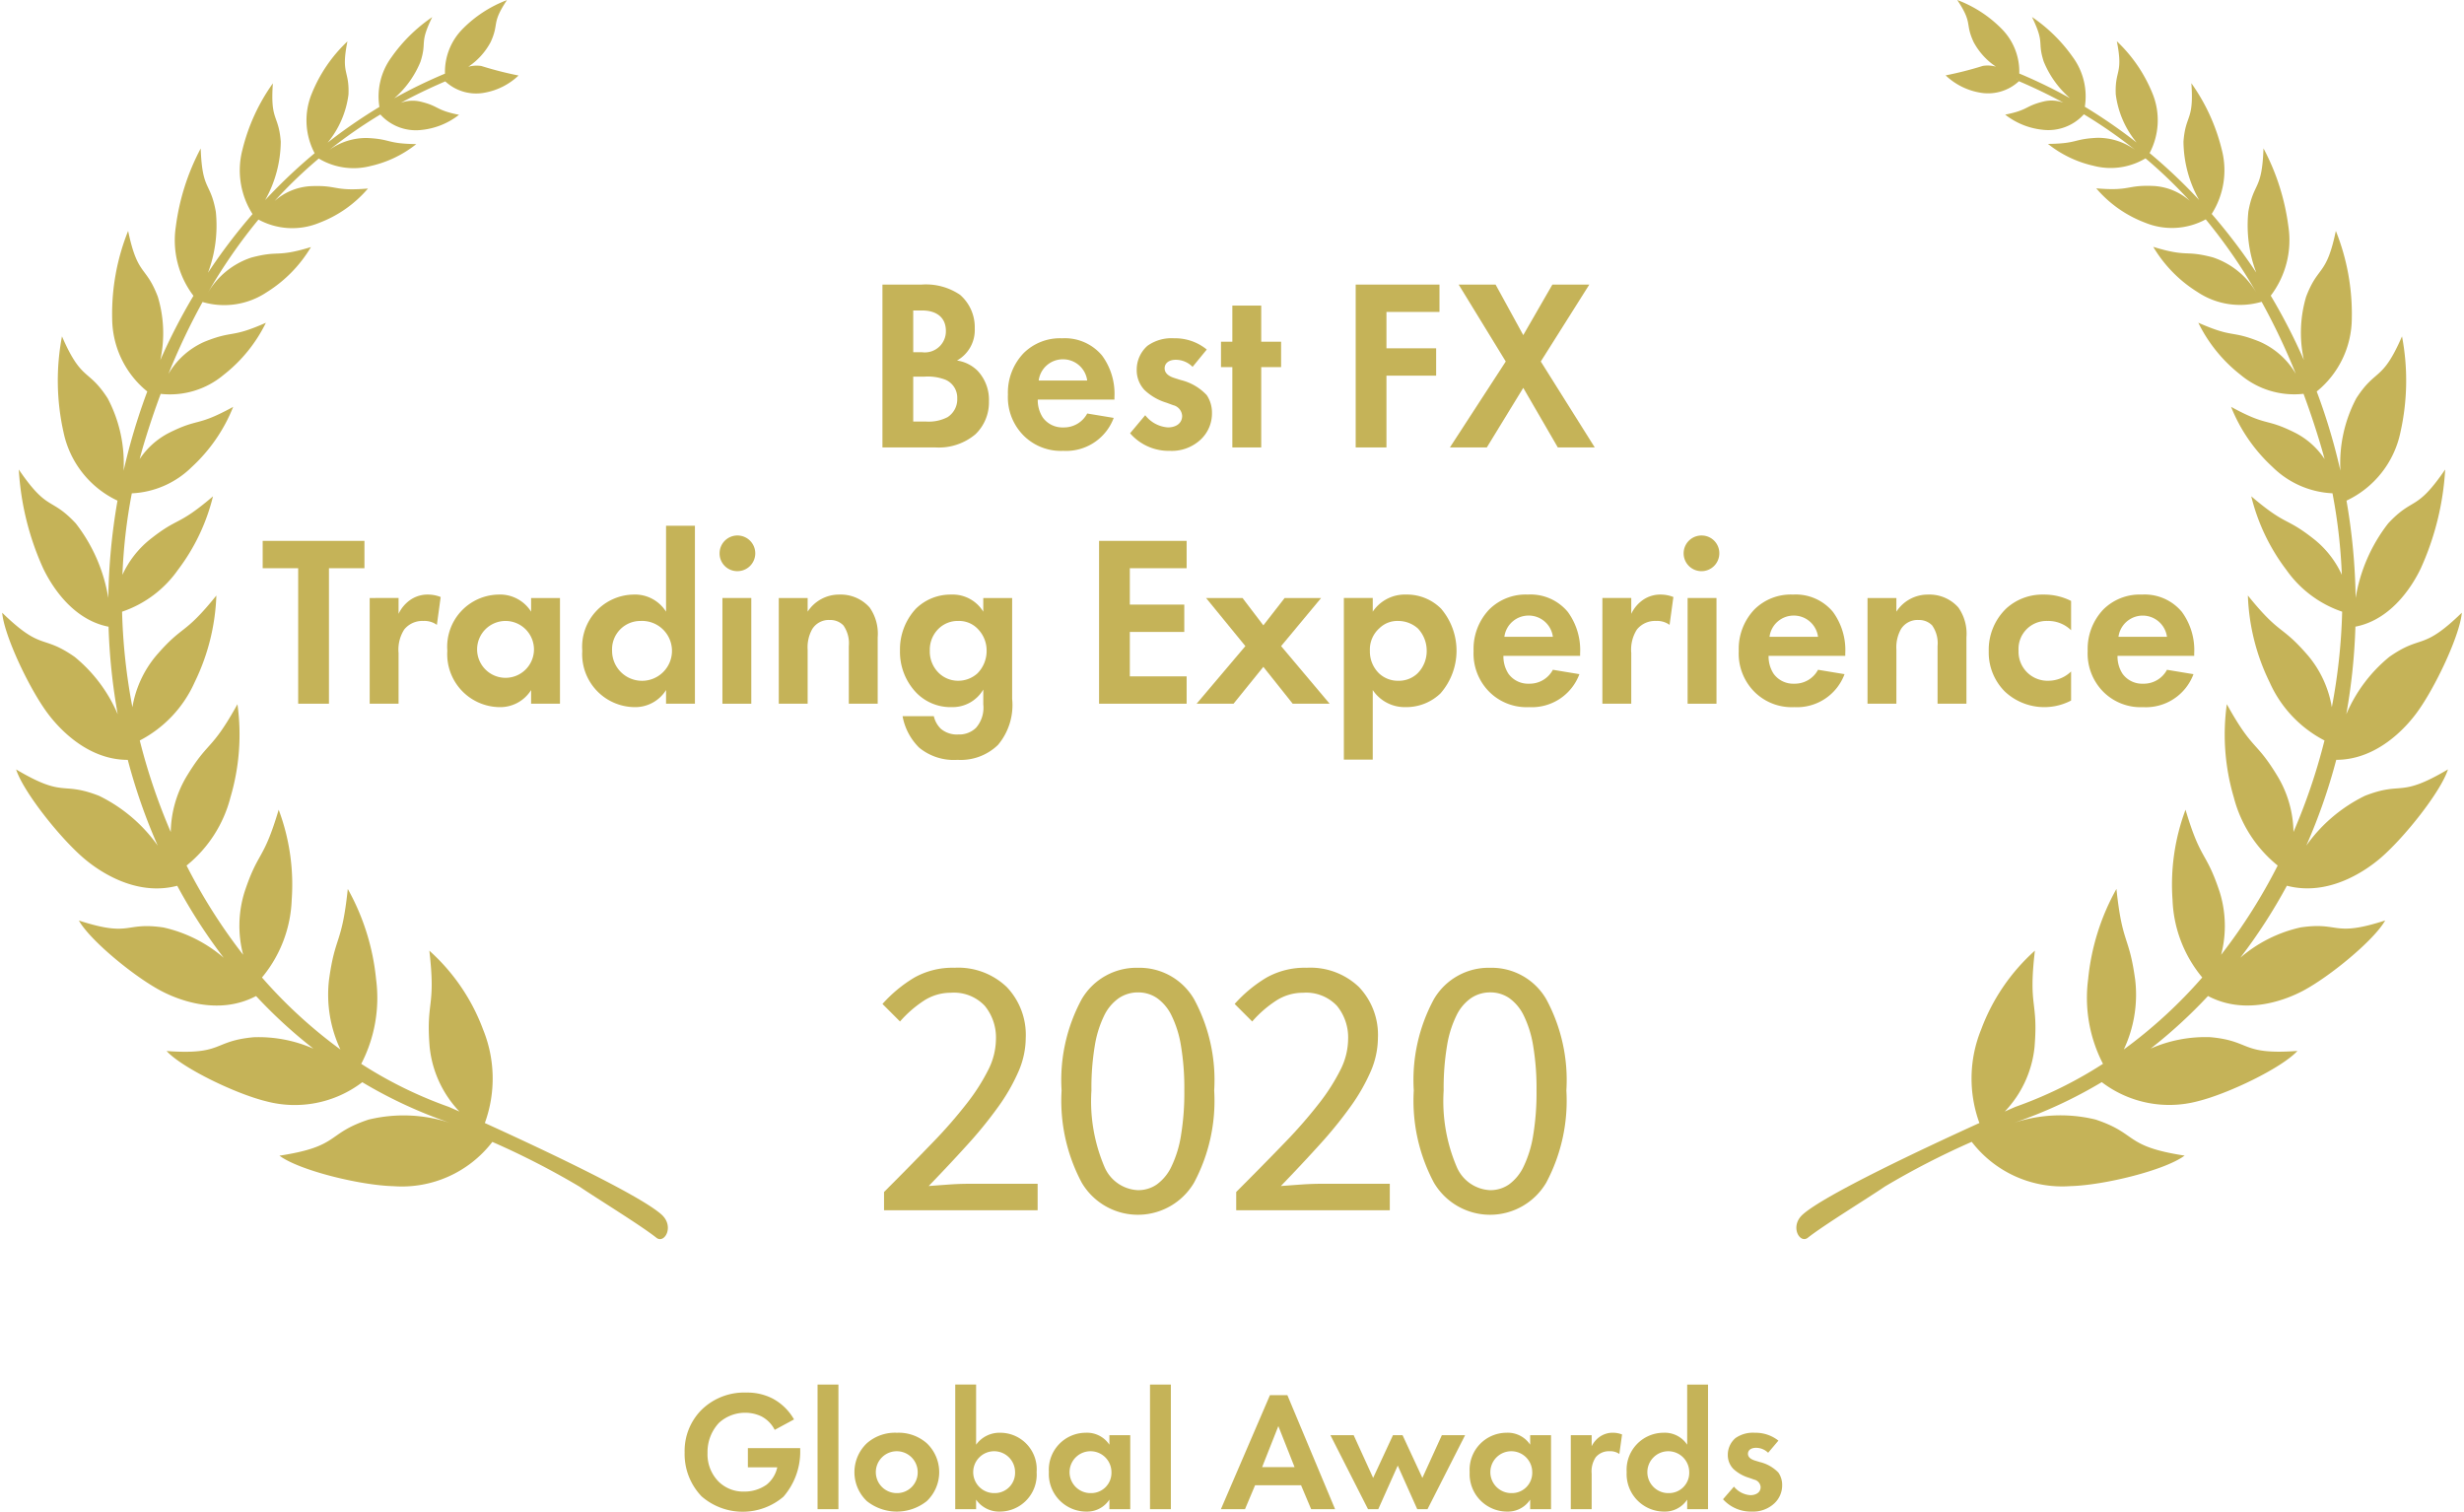<svg id="Layer_1" data-name="Layer 1" xmlns="http://www.w3.org/2000/svg" width="163" height="100" viewBox="0 0 163 100"><defs><style>.cls-1{fill:none;}.cls-2{fill:#c5b358;}</style></defs><path class="cls-1" d="M70.309,23.767a1.609,1.609,0,0,0-1.596,1.405h3.209A1.611,1.611,0,0,0,70.309,23.767Z"/><polygon class="cls-1" points="83.491 97.048 85.64 97.048 84.565 94.335 83.491 97.048"/><path class="cls-1" d="M77.496,67.164a3.013,3.013,0,0,0-.963-1.147,2.2,2.2,0,0,0-1.246-.371,2.267,2.267,0,0,0-1.259.371,2.98,2.98,0,0,0-.975,1.147,7.078,7.078,0,0,0-.629,2.012,16.954,16.954,0,0,0-.222,2.963,11.064,11.064,0,0,0,.851,5.021,2.53,2.53,0,0,0,2.235,1.568v-.001a2.142,2.142,0,0,0,1.246-.383,3.091,3.091,0,0,0,.963-1.184,7.426,7.426,0,0,0,.629-2.048,17.132,17.132,0,0,0,.222-2.973,16.934,16.934,0,0,0-.222-2.963A7.074,7.074,0,0,0,77.496,67.164Z"/><path class="cls-1" d="M72.168,95.997a1.385,1.385,0,1,0,1.357,1.38A1.331,1.331,0,0,0,72.168,95.997Z"/><path class="cls-1" d="M64.718,41.64a1.712,1.712,0,0,0-1.331-.565,1.809,1.809,0,0,0-1.268.484,1.945,1.945,0,0,0-.611,1.486,1.974,1.974,0,0,0,.501,1.373,1.825,1.825,0,0,0,1.377.613,1.887,1.887,0,0,0,1.268-.484,2.094,2.094,0,0,0,.61-1.502A2.02,2.02,0,0,0,64.718,41.64Z"/><path class="cls-1" d="M100.004,95.997a1.385,1.385,0,1,0,1.357,1.38A1.331,1.331,0,0,0,100.004,95.997Z"/><path class="cls-1" d="M92.502,45.031a1.78,1.78,0,0,0,1.283-.501,2.084,2.084,0,0,0,.595-1.485,2.141,2.141,0,0,0-.579-1.47,1.961,1.961,0,0,0-1.299-.501,1.696,1.696,0,0,0-1.237.468,1.88,1.88,0,0,0-.642,1.502,2.014,2.014,0,0,0,.627,1.518A1.822,1.822,0,0,0,92.502,45.031Z"/><path class="cls-1" d="M65.793,95.997a1.385,1.385,0,1,0,1.357,1.38A1.331,1.331,0,0,0,65.793,95.997Z"/><path class="cls-1" d="M63.324,26.351a1.294,1.294,0,0,0-.767-1.228,3.232,3.232,0,0,0-1.394-.21h-.751v2.971h.877a2.709,2.709,0,0,0,1.394-.291A1.402,1.402,0,0,0,63.324,26.351Z"/><path class="cls-1" d="M100.793,67.164a3.039,3.039,0,0,0-.963-1.147,2.206,2.206,0,0,0-1.247-.371,2.261,2.261,0,0,0-1.258.371,2.967,2.967,0,0,0-.972,1.148,7.078,7.078,0,0,0-.629,2.012,16.954,16.954,0,0,0-.222,2.963,11.056,11.056,0,0,0,.852,5.021,2.527,2.527,0,0,0,2.229,1.567v-.001a2.148,2.148,0,0,0,1.247-.383,3.121,3.121,0,0,0,.963-1.184,7.483,7.483,0,0,0,.629-2.048,17.272,17.272,0,0,0,.223-2.973,17.052,17.052,0,0,0-.223-2.963A7.128,7.128,0,0,0,100.793,67.164Z"/><path class="cls-1" d="M31.565,43.045a1.881,1.881,0,1,0,1.879-1.97A1.888,1.888,0,0,0,31.565,43.045Z"/><path class="cls-1" d="M42.37,45.031a1.981,1.981,0,1,0-1.879-1.986A1.888,1.888,0,0,0,42.37,45.031Z"/><path class="cls-1" d="M59.328,95.997a1.385,1.385,0,1,0,1.38,1.391A1.366,1.366,0,0,0,59.328,95.997Z"/><polygon class="cls-1" points="29.568 5.217 29.562 5.24 29.618 5.194 29.568 5.217"/><path class="cls-1" d="M62.572,21.894c0-.985-.736-1.357-1.566-1.357h-.595v2.762h.579A1.394,1.394,0,0,0,62.572,21.894Z"/><path class="cls-1" d="M118.654,40.72a1.609,1.609,0,0,0-1.596,1.405h3.209A1.611,1.611,0,0,0,118.654,40.72Z"/><path class="cls-1" d="M141.738,40.72a1.609,1.609,0,0,0-1.596,1.405h3.209A1.611,1.611,0,0,0,141.738,40.72Z"/><path class="cls-1" d="M110.39,95.997a1.385,1.385,0,1,0,1.357,1.38A1.331,1.331,0,0,0,110.39,95.997Z"/><path class="cls-1" d="M101.114,40.72a1.609,1.609,0,0,0-1.596,1.405h3.209A1.611,1.611,0,0,0,101.114,40.72Z"/><polygon class="cls-1" points="133.405 5.197 133.46 5.242 133.452 5.219 133.405 5.197"/><path class="cls-2" d="M62.769,78.356c-.462.033-.905.065-1.333.098q1.406-1.455,2.579-2.752a27.693,27.693,0,0,0,2.024-2.493A12.547,12.547,0,0,0,67.371,70.89a5.627,5.627,0,0,0,.484-2.233,4.579,4.579,0,0,0-1.259-3.37,4.644,4.644,0,0,0-3.455-1.271,5.168,5.168,0,0,0-2.664.654A9.057,9.057,0,0,0,58.378,66.41l1.16,1.16a7.653,7.653,0,0,1,1.534-1.346,3.247,3.247,0,0,1,1.826-.554,2.795,2.795,0,0,1,2.246.863,3.297,3.297,0,0,1,.74,2.221,4.575,4.575,0,0,1-.493,1.988A13.315,13.315,0,0,1,63.96,72.987a31.53,31.53,0,0,1-2.321,2.652q-1.381,1.433-3.157,3.209v1.211l10.16-.001V78.306H64.076C63.664,78.306,63.23,78.323,62.769,78.356Z"/><path class="cls-2" d="M75.287,64.018A4.198,4.198,0,0,0,71.56,66.09a11.245,11.245,0,0,0-1.333,6.048,11.521,11.521,0,0,0,1.333,6.095,4.312,4.312,0,0,0,7.429,0,11.498,11.498,0,0,0,1.333-6.095A11.262,11.262,0,0,0,78.989,66.09,4.176,4.176,0,0,0,75.287,64.018Zm2.838,11.094a7.426,7.426,0,0,1-.629,2.048,3.091,3.091,0,0,1-.963,1.184,2.142,2.142,0,0,1-1.246.383v.001a2.53,2.53,0,0,1-2.235-1.568,11.064,11.064,0,0,1-.851-5.021,16.954,16.954,0,0,1,.222-2.963,7.078,7.078,0,0,1,.629-2.012,2.98,2.98,0,0,1,.975-1.147,2.267,2.267,0,0,1,1.259-.371,2.2,2.2,0,0,1,1.246.371,3.013,3.013,0,0,1,.963,1.147,7.074,7.074,0,0,1,.629,2.012,16.934,16.934,0,0,1,.222,2.963A17.132,17.132,0,0,1,78.124,75.111Z"/><path class="cls-2" d="M87.258,72.987a31.737,31.737,0,0,1-2.321,2.652q-1.383,1.433-3.159,3.209v1.211l10.161-.001V78.306H87.373q-.616.001-1.308.05t-1.333.098q1.406-1.455,2.578-2.752a27.768,27.768,0,0,0,2.025-2.493A12.614,12.614,0,0,0,90.669,70.89a5.654,5.654,0,0,0,.484-2.233,4.578,4.578,0,0,0-1.258-3.37,4.647,4.647,0,0,0-3.456-1.271,5.16,5.16,0,0,0-2.664.654A9.055,9.055,0,0,0,81.676,66.41l1.16,1.16A7.605,7.605,0,0,1,84.37,66.224a3.243,3.243,0,0,1,1.826-.554,2.796,2.796,0,0,1,2.245.863,3.293,3.293,0,0,1,.74,2.221,4.574,4.574,0,0,1-.493,1.988A13.214,13.214,0,0,1,87.258,72.987Z"/><path class="cls-2" d="M98.583,64.018A4.197,4.197,0,0,0,94.858,66.09a11.244,11.244,0,0,0-1.333,6.048,11.522,11.522,0,0,0,1.333,6.095,4.311,4.311,0,0,0,7.428,0,11.506,11.506,0,0,0,1.334-6.095,11.249,11.249,0,0,0-1.334-6.048A4.176,4.176,0,0,0,98.583,64.018Zm2.839,11.094a7.483,7.483,0,0,1-.629,2.048,3.121,3.121,0,0,1-.963,1.184,2.148,2.148,0,0,1-1.247.383v.001A2.527,2.527,0,0,1,96.354,77.16a11.056,11.056,0,0,1-.852-5.021,16.954,16.954,0,0,1,.222-2.963,7.078,7.078,0,0,1,.629-2.012,2.967,2.967,0,0,1,.972-1.148,2.261,2.261,0,0,1,1.258-.371,2.206,2.206,0,0,1,1.247.371,3.039,3.039,0,0,1,.963,1.147,7.128,7.128,0,0,1,.629,2.012,17.052,17.052,0,0,1,.223,2.963A17.272,17.272,0,0,1,101.422,75.111Z"/><path class="cls-2" d="M152.568,55.935a38.132,38.132,0,0,0,1.981-5.674c2.819,0,4.745-2.321,5.328-3.117,1.206-1.634,2.851-5.115,2.979-6.613-2.653,2.572-2.62,1.397-4.797,2.921a9.922,9.922,0,0,0-2.846,3.794,39.835,39.835,0,0,0,.604-5.794c2.553-.493,3.93-3.021,4.329-3.865a18.392,18.392,0,0,0,1.609-6.531c-1.938,2.831-2.088,1.768-3.768,3.562a10.898,10.898,0,0,0-2.155,4.936,40.479,40.479,0,0,0-.606-6.437,6.443,6.443,0,0,0,3.567-4.515,15.609,15.609,0,0,0,.106-6.352c-1.317,3.028-1.722,2.083-3.025,4.099a9.183,9.183,0,0,0-1.049,4.79c-.133-.584-.278-1.17-.438-1.753q-.491-1.792-1.13-3.49a6.263,6.263,0,0,0,2.321-4.81,14.769,14.769,0,0,0-1.056-5.812c-.633,3.03-1.166,2.251-1.968,4.359a8.397,8.397,0,0,0-.146,4.183,38.687,38.687,0,0,0-2.192-4.258,6.061,6.061,0,0,0,1.168-4.57,15.14,15.14,0,0,0-1.648-5.174c-.099,2.825-.638,2.18-1.001,4.181a8.867,8.867,0,0,0,.521,4.036,37.79,37.79,0,0,0-2.946-3.88,5.377,5.377,0,0,0,.664-4.261,12.78,12.78,0,0,0-2.009-4.385c.179,2.528-.38,2.025-.522,3.857a8.022,8.022,0,0,0,1.032,3.864,35.694,35.694,0,0,0-3.273-3.101,4.658,4.658,0,0,0,.188-3.949,9.8,9.8,0,0,0-2.356-3.447c.439,2.196-.138,1.866-.071,3.512a6.231,6.231,0,0,0,1.377,3.184,34.863,34.863,0,0,0-3.423-2.363,4.385,4.385,0,0,0-.796-3.284,10.479,10.479,0,0,0-2.7-2.654c.873,1.795.334,1.579.776,2.948a6.423,6.423,0,0,0,1.738,2.422A33.055,33.055,0,0,0,133.58,4.864,4.019,4.019,0,0,0,132.427,1.92a8.132,8.132,0,0,0-2.95-1.92c1.054,1.579.493,1.509,1.08,2.777a4.528,4.528,0,0,0,1.481,1.634,2.006,2.006,0,0,0-.866-.052,23.679,23.679,0,0,1-2.463.627,4.359,4.359,0,0,0,2.214,1.13,2.998,2.998,0,0,0,2.634-.744q1.525.651,2.946,1.421a2.259,2.259,0,0,0-1.309-.081c-1.271.311-.969.556-2.545.871a4.814,4.814,0,0,0,2.476,1,3.165,3.165,0,0,0,2.729-1.022,31.918,31.918,0,0,1,3.391,2.356,4.179,4.179,0,0,0-2.52-.801c-1.611.081-1.251.378-3.247.404a7.449,7.449,0,0,0,3.018,1.447,4.476,4.476,0,0,0,3.435-.493,31.342,31.342,0,0,1,2.923,2.81,3.933,3.933,0,0,0-2.346-.98c-1.876-.088-1.518.354-3.836.154a7.912,7.912,0,0,0,3.229,2.271,4.676,4.676,0,0,0,4.014-.219,35.236,35.236,0,0,1,3.374,4.886,5.254,5.254,0,0,0-2.896-2.369c-1.91-.505-1.615.015-3.949-.697a8.819,8.819,0,0,0,2.925,2.987,5.064,5.064,0,0,0,4.244.646,43.254,43.254,0,0,1,2.26,4.763,5.171,5.171,0,0,0-2.402-2.13c-1.937-.776-1.678-.204-4.048-1.249a9.893,9.893,0,0,0,2.797,3.447,5.527,5.527,0,0,0,4.164,1.256q.572,1.541,1.072,3.189.17.562.323,1.13a5.131,5.131,0,0,0-1.938-1.736c-2.025-1.016-1.782-.372-4.25-1.721a10.886,10.886,0,0,0,2.745,3.98,6.044,6.044,0,0,0,3.964,1.738,35.9,35.9,0,0,1,.618,5.391,6.406,6.406,0,0,0-1.776-2.304c-1.983-1.579-1.82-.847-4.216-2.888a13.234,13.234,0,0,0,2.318,4.862,7.435,7.435,0,0,0,3.696,2.771,38.741,38.741,0,0,1-.684,6.319,7.128,7.128,0,0,0-1.558-3.397c-1.828-2.121-1.816-1.292-3.995-3.991a14.127,14.127,0,0,0,1.439,5.739,8,8,0,0,0,3.629,3.849,39.637,39.637,0,0,1-2.052,6.054,7.365,7.365,0,0,0-.997-3.594c-1.506-2.522-1.644-1.673-3.412-4.86a14.643,14.643,0,0,0,.459,6.152,8.543,8.543,0,0,0,2.906,4.521,36.745,36.745,0,0,1-3.742,5.904,7.541,7.541,0,0,0-.099-4.166c-.917-2.754-1.229-1.98-2.256-5.43a14.126,14.126,0,0,0-.859,5.954,8.501,8.501,0,0,0,1.966,5.142,31.667,31.667,0,0,1-5.19,4.763,8.496,8.496,0,0,0,.755-4.597c-.412-3.014-.847-2.279-1.242-6.023a15.258,15.258,0,0,0-1.87,5.955,9.493,9.493,0,0,0,.98,5.614,27.692,27.692,0,0,1-5.792,2.846c-.018.008-.279.121-.704.309a7.241,7.241,0,0,0,1.969-4.27c.253-3.113-.424-2.543.023-6.371a13.105,13.105,0,0,0-3.552,5.208,8.59,8.59,0,0,0-.119,6.193c-3.623,1.647-10.24,4.753-11.689,6.054-.873.783-.197,1.958.341,1.534,1.063-.84,3.976-2.62,5.086-3.381a52.564,52.564,0,0,1,5.754-2.961,7.541,7.541,0,0,0,6.525,2.929c2.214-.055,6.249-1.045,7.559-2.018-4.036-.621-3.06-1.444-5.893-2.386a9.83,9.83,0,0,0-5.472.242,30.458,30.458,0,0,0,5.883-2.716,7.366,7.366,0,0,0,6.377,1.256c2.009-.499,5.528-2.194,6.567-3.32-3.78.272-3.021-.658-5.754-.91a8.999,8.999,0,0,0-3.956.755,32.732,32.732,0,0,0,3.794-3.479c2.611,1.381,5.391.125,6.269-.336,1.776-.936,4.719-3.356,5.452-4.661-3.489,1.13-2.973.073-5.594.46a9.141,9.141,0,0,0-3.989,2.005,35.776,35.776,0,0,0,3.08-4.763c2.863.752,5.362-1.13,6.143-1.786,1.589-1.343,4.047-4.435,4.513-5.909-3.259,1.929-2.95.756-5.489,1.746A10.281,10.281,0,0,0,152.568,55.935ZM133.405,5.197l.047.022.008.023Z"/><path class="cls-2" d="M32.073,74.287a8.607,8.607,0,0,0-.119-6.193,13.123,13.123,0,0,0-3.552-5.208c.445,3.828-.232,3.259.021,6.371a7.247,7.247,0,0,0,1.97,4.27c-.424-.186-.684-.301-.705-.309a27.811,27.811,0,0,1-5.791-2.846,9.473,9.473,0,0,0,.98-5.614,15.259,15.259,0,0,0-1.87-5.955c-.395,3.746-.832,3.01-1.243,6.023a8.511,8.511,0,0,0,.756,4.597,31.599,31.599,0,0,1-5.19-4.763,8.505,8.505,0,0,0,1.967-5.142,14.067,14.067,0,0,0-.862-5.955c-1.024,3.444-1.337,2.672-2.255,5.43a7.529,7.529,0,0,0-.094,4.166,36.77,36.77,0,0,1-3.744-5.904,8.517,8.517,0,0,0,2.906-4.521,14.664,14.664,0,0,0,.46-6.151c-1.768,3.186-1.905,2.341-3.415,4.86a7.42,7.42,0,0,0-.997,3.594,39.774,39.774,0,0,1-2.05-6.055,8.019,8.019,0,0,0,3.629-3.849,14.168,14.168,0,0,0,1.438-5.739c-2.179,2.7-2.172,1.874-3.995,3.991a7.143,7.143,0,0,0-1.559,3.397,38.944,38.944,0,0,1-.683-6.319,7.427,7.427,0,0,0,3.698-2.771A13.24,13.24,0,0,0,14.09,32.832c-2.397,2.041-2.233,1.305-4.215,2.888a6.441,6.441,0,0,0-1.776,2.304,35.707,35.707,0,0,1,.621-5.391,6.043,6.043,0,0,0,3.964-1.738,10.879,10.879,0,0,0,2.741-3.98c-2.468,1.348-2.225.706-4.25,1.721a5.148,5.148,0,0,0-1.938,1.736q.148-.568.318-1.13.501-1.647,1.075-3.188a5.525,5.525,0,0,0,4.162-1.256,9.883,9.883,0,0,0,2.798-3.447c-2.368,1.045-2.104.472-4.047,1.249A5.166,5.166,0,0,0,11.14,24.739a43.192,43.192,0,0,1,2.26-4.763,5.059,5.059,0,0,0,4.244-.646,8.844,8.844,0,0,0,2.927-2.987c-2.341.712-2.046.191-3.949.696a5.247,5.247,0,0,0-2.896,2.369,35.317,35.317,0,0,1,3.372-4.885,4.678,4.678,0,0,0,4.015.219,7.934,7.934,0,0,0,3.229-2.271c-2.317.197-1.955-.242-3.836-.154a3.924,3.924,0,0,0-2.341.98,30.973,30.973,0,0,1,2.922-2.81,4.486,4.486,0,0,0,3.433.493,7.462,7.462,0,0,0,3.019-1.448c-1.998-.029-1.636-.329-3.247-.404a4.162,4.162,0,0,0-2.52.801,31.396,31.396,0,0,1,3.39-2.356,3.164,3.164,0,0,0,2.729,1.021,4.808,4.808,0,0,0,2.474-.999c-1.578-.315-1.276-.565-2.545-.872a2.26,2.26,0,0,0-1.31.081q1.422-.769,2.947-1.421a2.997,2.997,0,0,0,2.632.742,4.368,4.368,0,0,0,2.214-1.13,23.726,23.726,0,0,1-2.461-.629,2.042,2.042,0,0,0-.866.052,4.505,4.505,0,0,0,1.48-1.632c.585-1.268.028-1.203,1.081-2.779A8.172,8.172,0,0,0,30.59,1.929a4.031,4.031,0,0,0-1.153,2.943,33.022,33.022,0,0,0-3.356,1.631,6.415,6.415,0,0,0,1.736-2.422c.442-1.372-.099-1.155.775-2.948a10.476,10.476,0,0,0-2.697,2.655A4.372,4.372,0,0,0,25.1,7.073a34.49,34.49,0,0,0-3.425,2.361,6.24,6.24,0,0,0,1.378-3.182c.065-1.647-.511-1.316-.07-3.512a9.759,9.759,0,0,0-2.356,3.446,4.655,4.655,0,0,0,.187,3.949,35.581,35.581,0,0,0-3.274,3.101A8.01,8.01,0,0,0,18.573,9.37c-.142-1.833-.702-1.327-.522-3.857a12.755,12.755,0,0,0-2.012,4.386,5.382,5.382,0,0,0,.667,4.261,37.106,37.106,0,0,0-2.946,3.88,8.902,8.902,0,0,0,.517-4.036c-.359-2.004-.9-1.355-1-4.183A15.148,15.148,0,0,0,11.63,14.996a6.062,6.062,0,0,0,1.168,4.57,38.941,38.941,0,0,0-2.194,4.258,8.34,8.34,0,0,0-.162-4.189C9.644,17.53,9.11,18.307,8.476,15.275a14.709,14.709,0,0,0-1.055,5.812,6.26,6.26,0,0,0,2.322,4.81q-.635,1.695-1.13,3.491c-.161.584-.303,1.17-.439,1.753a9.182,9.182,0,0,0-1.05-4.79C5.822,24.333,5.418,25.28,4.1,22.25a15.624,15.624,0,0,0,.105,6.352,6.458,6.458,0,0,0,3.568,4.515,40.651,40.651,0,0,0-.608,6.439A10.899,10.899,0,0,0,5.012,34.62c-1.678-1.793-1.83-.727-3.769-3.561A18.393,18.393,0,0,0,2.853,37.59c.404.844,1.776,3.37,4.328,3.865a39.63,39.63,0,0,0,.606,5.792,9.922,9.922,0,0,0-2.847-3.794c-2.18-1.523-2.144-.347-4.795-2.921.128,1.498,1.77,4.979,2.98,6.615.585.796,2.514,3.118,5.328,3.117a38.154,38.154,0,0,0,1.981,5.674,10.279,10.279,0,0,0-3.884-3.297c-2.535-.986-2.23.186-5.484-1.744.472,1.476,2.926,4.567,4.515,5.908.779.659,3.282,2.539,6.143,1.788A35.729,35.729,0,0,0,14.8,63.356a9.144,9.144,0,0,0-3.989-2.005c-2.62-.387-2.104.671-5.594-.459.734,1.308,3.671,3.726,5.454,4.661.875.459,3.652,1.714,6.269.334a32.417,32.417,0,0,0,3.794,3.481,9.012,9.012,0,0,0-3.961-.756c-2.735.255-1.975,1.185-5.754.911,1.038,1.126,4.557,2.825,6.569,3.32a7.363,7.363,0,0,0,6.378-1.256,30.468,30.468,0,0,0,5.885,2.716,9.831,9.831,0,0,0-5.472-.242c-2.835.94-1.852,1.766-5.893,2.386,1.31.975,5.345,1.964,7.559,2.018A7.548,7.548,0,0,0,32.57,75.536a52.76,52.76,0,0,1,5.767,2.959c1.114.76,4.027,2.542,5.086,3.381.535.424,1.211-.751.339-1.534C42.313,79.04,35.696,75.931,32.073,74.287Zm-2.505-69.07.05-.023L29.562,5.24Z"/><path class="cls-2" d="M64.529,28.725a2.925,2.925,0,0,0,.892-2.181A2.799,2.799,0,0,0,64.67,24.526a2.427,2.427,0,0,0-1.362-.678,2.308,2.308,0,0,0,1.174-2.116,2.839,2.839,0,0,0-.97-2.229,4.013,4.013,0,0,0-2.552-.678H58.376V29.597h3.507A3.755,3.755,0,0,0,64.529,28.725Zm-4.117-8.188h.595c.829,0,1.566.371,1.566,1.357a1.394,1.394,0,0,1-1.581,1.405h-.579Zm0,7.348V24.914h.751a3.232,3.232,0,0,1,1.394.21,1.294,1.294,0,0,1,.767,1.228,1.402,1.402,0,0,1-.642,1.243,2.709,2.709,0,0,1-1.394.291Z"/><path class="cls-2" d="M70.34,29.823a3.357,3.357,0,0,0,3.335-2.18l-1.753-.29a1.738,1.738,0,0,1-1.581.92,1.599,1.599,0,0,1-1.362-.662,2.109,2.109,0,0,1-.329-1.179h5.073V26.27a4.272,4.272,0,0,0-.814-2.745,3.198,3.198,0,0,0-2.646-1.147,3.411,3.411,0,0,0-2.552.986,3.783,3.783,0,0,0-1.034,2.745,3.582,3.582,0,0,0,1.064,2.729A3.487,3.487,0,0,0,70.34,29.823Zm-.032-6.056a1.611,1.611,0,0,1,1.613,1.405H68.712A1.609,1.609,0,0,1,70.309,23.767Z"/><path class="cls-2" d="M77.263,28.272A2.079,2.079,0,0,1,75.76,27.465L74.758,28.66a3.383,3.383,0,0,0,2.63,1.163,2.797,2.797,0,0,0,2.036-.743,2.361,2.361,0,0,0,.751-1.777,2.075,2.075,0,0,0-.344-1.163,3.452,3.452,0,0,0-1.722-1.001l-.454-.145c-.532-.177-.611-.453-.611-.63,0-.339.282-.565.736-.565a1.559,1.559,0,0,1,1.112.468l.939-1.146a3.308,3.308,0,0,0-2.16-.744,2.73,2.73,0,0,0-1.769.501,2.102,2.102,0,0,0-.705,1.582,1.907,1.907,0,0,0,.516,1.34,3.628,3.628,0,0,0,1.456.84l.438.162a.772.772,0,0,1,.595.711C78.202,27.998,77.796,28.272,77.263,28.272Z"/><polygon class="cls-2" points="81.523 29.597 83.433 29.597 83.433 24.284 84.748 24.284 84.748 22.604 83.433 22.604 83.433 20.214 81.523 20.214 81.523 22.604 80.772 22.604 80.772 24.284 81.523 24.284 81.523 29.597"/><polygon class="cls-2" points="91.717 24.849 95.005 24.849 95.005 23.04 91.717 23.04 91.717 20.634 95.225 20.634 95.225 18.825 89.682 18.825 89.682 29.597 91.717 29.597 91.717 24.849"/><polygon class="cls-2" points="98.357 29.597 100.768 25.656 103.054 29.597 105.497 29.597 101.927 23.912 105.137 18.825 102.694 18.825 100.768 22.168 98.937 18.825 96.495 18.825 99.61 23.912 95.915 29.597 98.357 29.597"/><polygon class="cls-2" points="21.761 46.549 21.761 37.587 24.109 37.587 24.109 35.778 17.377 35.778 17.377 37.587 19.725 37.587 19.725 46.549 21.761 46.549"/><path class="cls-2" d="M24.456,39.557V46.55h1.91V43.19a2.464,2.464,0,0,1,.375-1.55,1.538,1.538,0,0,1,1.268-.565,1.403,1.403,0,0,1,.892.259l.251-1.842a2.297,2.297,0,0,0-.814-.162,2.027,2.027,0,0,0-1.127.307,2.323,2.323,0,0,0-.845.969v-1.05Z"/><path class="cls-2" d="M29.592,43.045a3.502,3.502,0,0,0,3.46,3.731,2.408,2.408,0,0,0,2.082-1.13V46.55h1.91V39.557h-1.91v.904a2.428,2.428,0,0,0-2.176-1.13A3.453,3.453,0,0,0,29.592,43.045Zm5.73,0a1.881,1.881,0,1,1-1.879-1.97A1.887,1.887,0,0,1,35.322,43.045Z"/><path class="cls-2" d="M41.979,46.776a2.407,2.407,0,0,0,2.082-1.13V46.55h1.91V34.777h-1.91v5.684a2.428,2.428,0,0,0-2.176-1.13,3.453,3.453,0,0,0-3.366,3.715A3.502,3.502,0,0,0,41.979,46.776Zm.391-5.701a1.981,1.981,0,1,1-1.879,1.97A1.874,1.874,0,0,1,42.37,41.075Z"/><rect class="cls-2" x="47.79" y="39.557" width="1.91" height="6.993"/><path class="cls-2" d="M48.745,37.781a1.18,1.18,0,1,0-1.142-1.179A1.168,1.168,0,0,0,48.745,37.781Z"/><path class="cls-2" d="M58.062,46.55V42.157a3.013,3.013,0,0,0-.532-1.97,2.552,2.552,0,0,0-2.004-.856,2.472,2.472,0,0,0-2.098,1.13v-.904h-1.91V46.55h1.91V42.981a2.473,2.473,0,0,1,.297-1.357,1.29,1.29,0,0,1,1.174-.613,1.199,1.199,0,0,1,.892.356,2.05,2.05,0,0,1,.36,1.373V46.55Z"/><path class="cls-2" d="M64.561,48.148a1.586,1.586,0,0,1-1.159.436,1.647,1.647,0,0,1-1.158-.371,1.695,1.695,0,0,1-.47-.84h-2.067a3.911,3.911,0,0,0,1.097,2.083,3.615,3.615,0,0,0,2.536.807,3.545,3.545,0,0,0,2.677-.985,4.093,4.093,0,0,0,.939-3.053V39.557h-1.91v.904a2.37,2.37,0,0,0-2.128-1.13,3.262,3.262,0,0,0-2.333.937,3.952,3.952,0,0,0-1.049,2.777,3.901,3.901,0,0,0,1.08,2.777,3.157,3.157,0,0,0,2.349.953,2.354,2.354,0,0,0,2.082-1.163v.985A2.011,2.011,0,0,1,64.561,48.148Zm.094-3.601a1.887,1.887,0,0,1-1.268.484,1.825,1.825,0,0,1-1.377-.613,1.974,1.974,0,0,1-.501-1.373,1.945,1.945,0,0,1,.611-1.486,1.809,1.809,0,0,1,1.268-.484,1.712,1.712,0,0,1,1.331.565,2.02,2.02,0,0,1,.548,1.405A2.094,2.094,0,0,1,64.655,44.547Z"/><polygon class="cls-2" points="78.499 37.587 78.499 35.778 72.706 35.778 72.706 46.549 78.499 46.549 78.499 44.741 74.741 44.741 74.741 41.802 78.343 41.802 78.343 39.993 74.741 39.993 74.741 37.587 78.499 37.587"/><polygon class="cls-2" points="82.196 39.557 79.785 39.557 82.385 42.739 79.159 46.549 81.602 46.549 83.574 44.111 85.516 46.549 87.958 46.549 84.749 42.739 87.395 39.557 84.983 39.557 83.574 41.366 82.196 39.557"/><path class="cls-2" d="M90.811,45.645a2.54,2.54,0,0,0,2.176,1.13,3.268,3.268,0,0,0,2.301-.904,4.29,4.29,0,0,0,.047-5.604,3.183,3.183,0,0,0-2.317-.937,2.559,2.559,0,0,0-2.207,1.13v-.904H88.9V50.248h1.91Zm.454-4.102a1.696,1.696,0,0,1,1.237-.468,1.961,1.961,0,0,1,1.299.501,2.141,2.141,0,0,1,.579,1.47,2.084,2.084,0,0,1-.595,1.485,1.78,1.78,0,0,1-1.283.501,1.822,1.822,0,0,1-1.253-.468,2.014,2.014,0,0,1-.627-1.518A1.88,1.88,0,0,1,91.265,41.544Z"/><path class="cls-2" d="M102.727,44.305a1.738,1.738,0,0,1-1.581.92,1.599,1.599,0,0,1-1.362-.662,2.109,2.109,0,0,1-.329-1.179h5.073v-.162a4.272,4.272,0,0,0-.814-2.745,3.198,3.198,0,0,0-2.646-1.147,3.411,3.411,0,0,0-2.552.986,3.783,3.783,0,0,0-1.034,2.745A3.582,3.582,0,0,0,98.547,45.79a3.488,3.488,0,0,0,2.599.986,3.357,3.357,0,0,0,3.335-2.181Zm-1.613-3.586a1.611,1.611,0,0,1,1.613,1.405H99.518A1.609,1.609,0,0,1,101.114,40.72Z"/><path class="cls-2" d="M107.912,43.19a2.464,2.464,0,0,1,.375-1.55,1.538,1.538,0,0,1,1.268-.565,1.403,1.403,0,0,1,.892.259l.251-1.842a2.297,2.297,0,0,0-.814-.162,2.027,2.027,0,0,0-1.127.307,2.324,2.324,0,0,0-.845.969v-1.05h-1.91V46.55h1.91Z"/><path class="cls-2" d="M112.594,35.423a1.18,1.18,0,1,0,1.143,1.179A1.168,1.168,0,0,0,112.594,35.423Z"/><rect class="cls-2" x="111.64" y="39.557" width="1.91" height="6.993"/><path class="cls-2" d="M122.021,44.595l-1.753-.29a1.738,1.738,0,0,1-1.581.92,1.599,1.599,0,0,1-1.362-.662,2.11,2.11,0,0,1-.329-1.179h5.073v-.162a4.277,4.277,0,0,0-.814-2.745,3.198,3.198,0,0,0-2.646-1.147,3.411,3.411,0,0,0-2.552.986,3.783,3.783,0,0,0-1.034,2.745,3.582,3.582,0,0,0,1.064,2.729,3.488,3.488,0,0,0,2.599.986A3.357,3.357,0,0,0,122.021,44.595ZM118.654,40.72a1.611,1.611,0,0,1,1.613,1.405H117.058A1.609,1.609,0,0,1,118.654,40.72Z"/><path class="cls-2" d="M125.452,42.981a2.473,2.473,0,0,1,.297-1.357,1.29,1.29,0,0,1,1.174-.613,1.2,1.2,0,0,1,.892.356,2.05,2.05,0,0,1,.36,1.373V46.55h1.91V42.157a3.014,3.014,0,0,0-.532-1.97,2.552,2.552,0,0,0-2.004-.856,2.472,2.472,0,0,0-2.098,1.13v-.904h-1.91V46.55h1.91Z"/><path class="cls-2" d="M135.442,41.075a2.167,2.167,0,0,1,1.566.613V39.751a3.946,3.946,0,0,0-1.832-.42,3.543,3.543,0,0,0-2.442.905,3.791,3.791,0,0,0-1.174,2.842,3.644,3.644,0,0,0,1.08,2.68,3.819,3.819,0,0,0,4.368.582v-1.922a2.171,2.171,0,0,1-1.503.613,1.917,1.917,0,0,1-1.972-1.986A1.852,1.852,0,0,1,135.442,41.075Z"/><path class="cls-2" d="M145.152,43.223a4.272,4.272,0,0,0-.814-2.745,3.198,3.198,0,0,0-2.646-1.147,3.411,3.411,0,0,0-2.552.986,3.783,3.783,0,0,0-1.034,2.745,3.582,3.582,0,0,0,1.064,2.729,3.488,3.488,0,0,0,2.599.986,3.358,3.358,0,0,0,3.335-2.181l-1.753-.29a1.738,1.738,0,0,1-1.581.92,1.598,1.598,0,0,1-1.362-.662,2.109,2.109,0,0,1-.329-1.179h5.073Zm-5.01-1.098a1.619,1.619,0,0,1,3.209,0Z"/><path class="cls-2" d="M49.474,97.059h1.945a2.014,2.014,0,0,1-.712,1.154,2.524,2.524,0,0,1-1.481.453,2.32,2.32,0,0,1-1.674-.645,2.564,2.564,0,0,1-.747-1.911,2.816,2.816,0,0,1,.758-1.991,2.556,2.556,0,0,1,1.741-.667,2.479,2.479,0,0,1,1.063.238,2.054,2.054,0,0,1,.882.894l1.278-.691a3.556,3.556,0,0,0-1.414-1.38,3.646,3.646,0,0,0-1.742-.396,4.022,4.022,0,0,0-2.974,1.154A3.847,3.847,0,0,0,45.29,96.076,4.043,4.043,0,0,0,46.41,98.981a4.147,4.147,0,0,0,5.417.024,4.538,4.538,0,0,0,1.108-3.122v-.09H49.474Z"/><rect class="cls-2" x="54.084" y="91.587" width="1.38" height="8.243"/><path class="cls-2" d="M59.328,94.775a2.818,2.818,0,0,0-1.98.691,2.638,2.638,0,0,0,0,3.833,3.181,3.181,0,0,0,3.958,0,2.638,2.638,0,0,0,0-3.833A2.817,2.817,0,0,0,59.328,94.775Zm0,3.992a1.385,1.385,0,1,1,1.38-1.38A1.364,1.364,0,0,1,59.328,98.767Z"/><path class="cls-2" d="M66.166,94.775a1.901,1.901,0,0,0-1.594.791v-3.98h-1.38V99.83h1.38v-.632a1.851,1.851,0,0,0,1.56.792,2.442,2.442,0,0,0,2.443-2.613A2.413,2.413,0,0,0,66.166,94.775Zm-.373,3.992A1.385,1.385,0,1,1,67.15,97.376,1.34,1.34,0,0,1,65.793,98.767Z"/><path class="cls-2" d="M73.389,95.566a1.773,1.773,0,0,0-1.572-.791,2.449,2.449,0,0,0-2.431,2.602,2.485,2.485,0,0,0,2.499,2.613,1.759,1.759,0,0,0,1.504-.792V99.83h1.38V94.934h-1.38ZM72.168,98.767a1.385,1.385,0,1,1,1.357-1.391A1.34,1.34,0,0,1,72.168,98.767Z"/><rect class="cls-2" x="76.076" y="91.587" width="1.38" height="8.243"/><path class="cls-2" d="M84.011,92.288,80.766,99.83H82.36l.667-1.583h3.042l.667,1.583h1.583l-3.155-7.541Zm-.519,4.76,1.074-2.714L85.64,97.048Z"/><polygon class="cls-2" points="94.094 97.761 92.782 94.934 92.149 94.934 90.837 97.761 89.548 94.934 88.01 94.934 90.498 99.83 91.176 99.83 92.465 96.946 93.754 99.83 94.433 99.83 96.921 94.934 95.383 94.934 94.094 97.761"/><path class="cls-2" d="M101.225,95.566a1.773,1.773,0,0,0-1.572-.791,2.449,2.449,0,0,0-2.431,2.602,2.485,2.485,0,0,0,2.499,2.613,1.759,1.759,0,0,0,1.504-.792V99.83h1.38V94.934h-1.38Zm-1.221,3.201a1.385,1.385,0,1,1,1.357-1.391A1.34,1.34,0,0,1,100.004,98.767Z"/><path class="cls-2" d="M105.902,94.991a1.652,1.652,0,0,0-.61.678V94.934h-1.38V99.83h1.38V97.479a1.682,1.682,0,0,1,.271-1.086,1.128,1.128,0,0,1,.916-.396,1.038,1.038,0,0,1,.645.181l.18-1.29a1.693,1.693,0,0,0-.588-.114A1.503,1.503,0,0,0,105.902,94.991Z"/><path class="cls-2" d="M111.611,95.566a1.773,1.773,0,0,0-1.572-.791,2.449,2.449,0,0,0-2.431,2.602,2.485,2.485,0,0,0,2.499,2.613,1.759,1.759,0,0,0,1.504-.792V99.83h1.38v-8.243h-1.38ZM110.39,98.767a1.385,1.385,0,1,1,1.357-1.391A1.34,1.34,0,0,1,110.39,98.767Z"/><path class="cls-2" d="M116.402,96.709l-.328-.102c-.385-.124-.442-.317-.442-.44,0-.238.204-.396.532-.396a1.143,1.143,0,0,1,.803.328l.679-.804a2.446,2.446,0,0,0-1.561-.52,2.019,2.019,0,0,0-1.278.351,1.453,1.453,0,0,0-.508,1.109,1.313,1.313,0,0,0,.373.938,2.639,2.639,0,0,0,1.052.588l.317.114a.545.545,0,0,1,.43.497c0,.339-.294.531-.679.531a1.523,1.523,0,0,1-1.086-.565l-.724.836a2.476,2.476,0,0,0,1.9.815,2.06,2.06,0,0,0,1.47-.52,1.628,1.628,0,0,0,.542-1.244,1.428,1.428,0,0,0-.248-.815A2.518,2.518,0,0,0,116.402,96.709Z"/></svg>